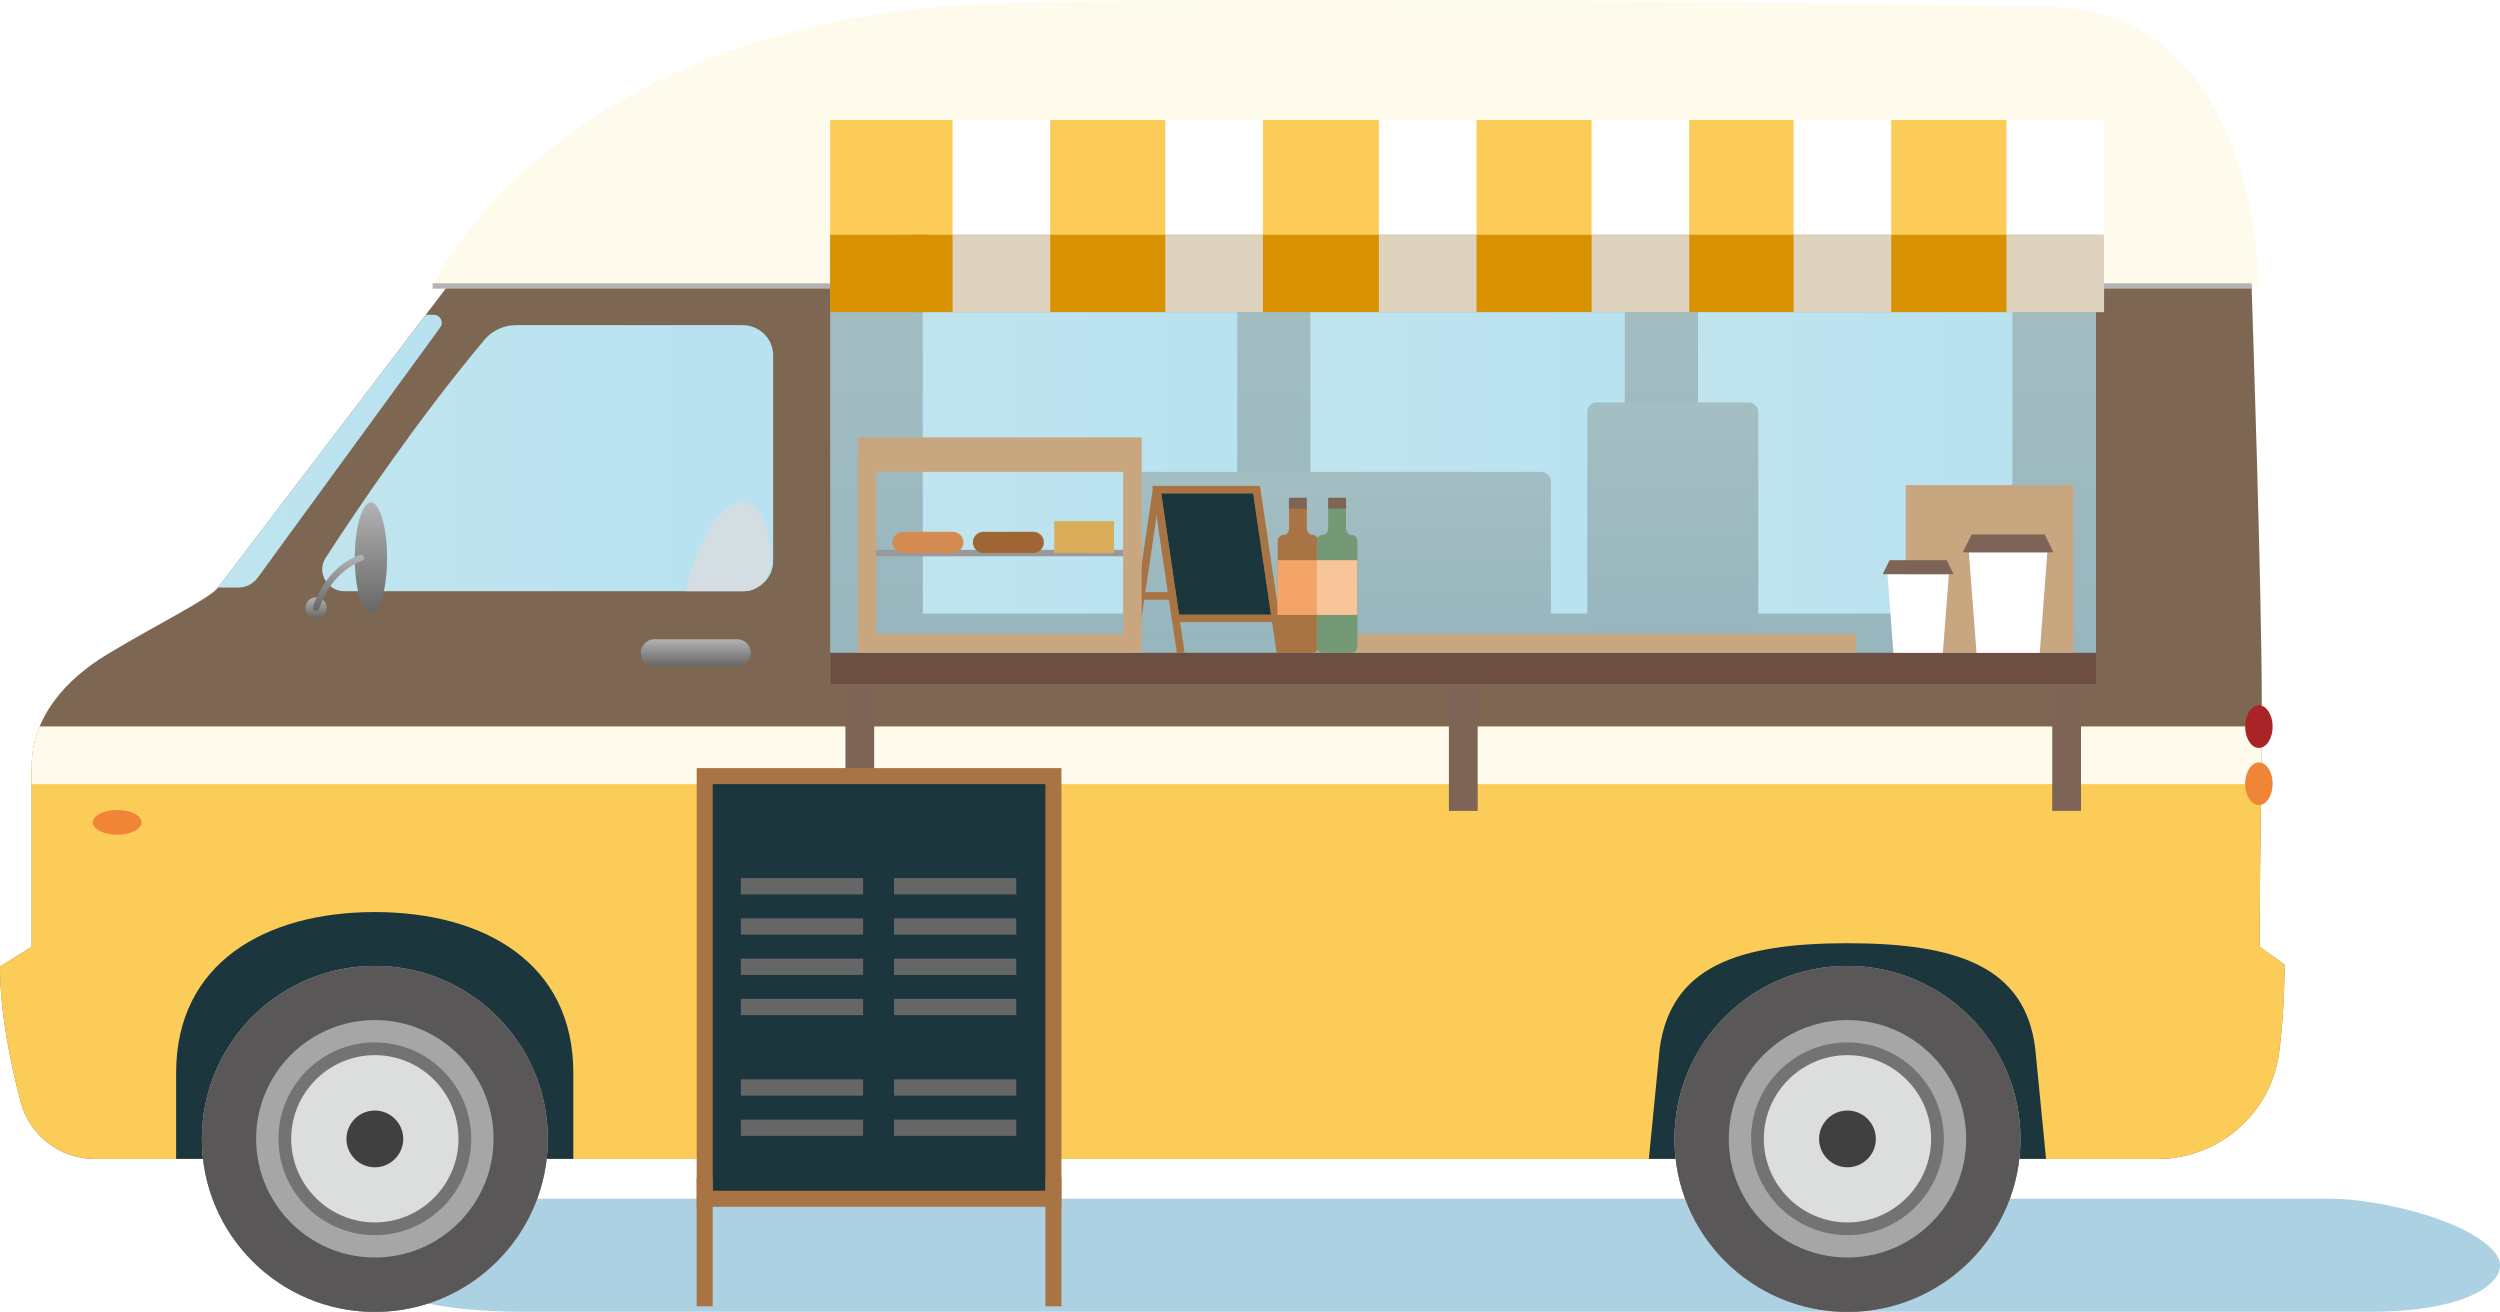 <?xml version="1.0" encoding="UTF-8"?>
<svg xmlns="http://www.w3.org/2000/svg" xmlns:xlink="http://www.w3.org/1999/xlink" viewBox="0 0 198.15 103.97">
  <defs>
    <style>
      .cls-1 {
        fill: none;
      }

      .cls-2 {
        fill: url(#_名称未設定グラデーション_5);
      }

      .cls-2, .cls-3, .cls-4, .cls-5 {
        mix-blend-mode: multiply;
      }

      .cls-6 {
        clip-path: url(#clippath);
      }

      .cls-7 {
        mask: url(#mask);
      }

      .cls-8 {
        fill: url(#_名称未設定グラデーション_4-3);
      }

      .cls-9 {
        fill: url(#_名称未設定グラデーション_4-4);
      }

      .cls-10 {
        fill: url(#_名称未設定グラデーション_4-2);
      }

      .cls-11 {
        fill: url(#_名称未設定グラデーション_6-2);
      }

      .cls-12 {
        fill: url(#_名称未設定グラデーション_6-3);
      }

      .cls-13 {
        filter: url(#luminosity-noclip);
      }

      .cls-14 {
        fill: #f4a466;
      }

      .cls-15 {
        fill: #f8c499;
      }

      .cls-16 {
        fill: #fffbec;
      }

      .cls-17 {
        fill: #fff;
      }

      .cls-18 {
        fill: #f08437;
      }

      .cls-19 {
        fill: #fccc58;
      }

      .cls-20 {
        fill: #7e6357;
      }

      .cls-21 {
        fill: #6c4e42;
      }

      .cls-22 {
        fill: #999;
      }

      .cls-23 {
        fill: #7d6753;
      }

      .cls-24 {
        fill: #9f6534;
      }

      .cls-25 {
        fill: #666;
      }

      .cls-26 {
        fill: #737373;
      }

      .cls-27 {
        fill: #a97443;
      }

      .cls-28 {
        fill: #a6a6a6;
      }

      .cls-29 {
        fill: #a92426;
      }

      .cls-30 {
        fill: #d89100;
      }

      .cls-31 {
        fill: #d58c52;
      }

      .cls-32 {
        fill: #dcdddd;
      }

      .cls-33 {
        fill: #dcd2bd;
      }

      .cls-34 {
        fill: #d9ad5a;
      }

      .cls-35 {
        fill: #c8a680;
      }

      .cls-36 {
        fill: #404040;
      }

      .cls-37 {
        fill: #1b363c;
      }

      .cls-38 {
        fill: #595757;
      }

      .cls-39 {
        fill: #4f739d;
      }

      .cls-40 {
        fill: #759875;
      }

      .cls-3 {
        fill: #d4dde1;
      }

      .cls-4 {
        fill: #b3b3b3;
      }

      .cls-41 {
        fill: url(#_名称未設定グラデーション_88-5);
      }

      .cls-42 {
        fill: url(#_名称未設定グラデーション_88-4);
      }

      .cls-43 {
        fill: url(#_名称未設定グラデーション_88-3);
      }

      .cls-44 {
        fill: url(#_名称未設定グラデーション_88-2);
      }

      .cls-45 {
        clip-path: url(#clippath-1);
      }

      .cls-5 {
        fill: #73b2ce;
        opacity: .6;
      }

      .cls-46 {
        fill: url(#_名称未設定グラデーション_88);
      }

      .cls-47 {
        isolation: isolate;
      }

      .cls-48 {
        mask: url(#mask-1);
      }

      .cls-49 {
        fill: url(#_名称未設定グラデーション_4);
      }

      .cls-50 {
        fill: url(#_名称未設定グラデーション_6);
      }
    </style>
    <clipPath id="clippath">
      <rect class="cls-1" y="57.59" width="181.99" height="40"/>
    </clipPath>
    <clipPath id="clippath-1">
      <rect class="cls-1" y="57.59" width="181.99" height="4.56"/>
    </clipPath>
    <linearGradient id="_名称未設定グラデーション_6" data-name="名称未設定グラデーション 6" x1="1032.2" y1="-175.11" x2="1032.2" y2="167.15" gradientTransform="translate(-916.23)" gradientUnits="userSpaceOnUse">
      <stop offset="0" stop-color="#eaf3e4"/>
      <stop offset="1" stop-color="#6e97aa"/>
    </linearGradient>
    <linearGradient id="_名称未設定グラデーション_88" data-name="名称未設定グラデーション 88" x1="853.84" y1="33.61" x2="1093.31" y2="33.61" gradientTransform="translate(-916.23)" gradientUnits="userSpaceOnUse">
      <stop offset="0" stop-color="#eaf3e4"/>
      <stop offset="1" stop-color="#9fd9f6"/>
    </linearGradient>
    <linearGradient id="_名称未設定グラデーション_88-2" data-name="名称未設定グラデーション 88" x1="884.56" x2="1124.03" xlink:href="#_名称未設定グラデーション_88"/>
    <linearGradient id="_名称未設定グラデーション_88-3" data-name="名称未設定グラデーション 88" x1="915.27" x2="1154.75" xlink:href="#_名称未設定グラデーション_88"/>
    <filter id="luminosity-noclip" x="65.8" y="54.22" width="100.33" height="8.57" color-interpolation-filters="sRGB" filterUnits="userSpaceOnUse">
      <feFlood flood-color="#fff" result="bg"/>
      <feBlend in="SourceGraphic" in2="bg"/>
    </filter>
    <filter id="luminosity-noclip-2" x="65.8" y="-13273.19" width="100.33" height="32766" color-interpolation-filters="sRGB" filterUnits="userSpaceOnUse">
      <feFlood flood-color="#fff" result="bg"/>
      <feBlend in="SourceGraphic" in2="bg"/>
    </filter>
    <mask id="mask-1" x="65.8" y="-13273.19" width="100.33" height="32766" maskUnits="userSpaceOnUse"/>
    <linearGradient id="_名称未設定グラデーション_5" data-name="名称未設定グラデーション 5" x1="1032.2" y1="62.79" x2="1032.2" y2="54.22" gradientTransform="translate(-916.23)" gradientUnits="userSpaceOnUse">
      <stop offset=".43" stop-color="#000"/>
      <stop offset="1" stop-color="#b3b3b3"/>
    </linearGradient>
    <mask id="mask" x="65.8" y="54.22" width="100.33" height="8.57" maskUnits="userSpaceOnUse">
      <g class="cls-13">
        <g class="cls-48">
          <rect class="cls-2" x="65.8" y="54.22" width="100.33" height="8.57"/>
        </g>
      </g>
    </mask>
    <linearGradient id="_名称未設定グラデーション_88-4" data-name="名称未設定グラデーション 88" x1="836.95" y1="35.77" x2="1007.52" y2="35.77" xlink:href="#_名称未設定グラデーション_88"/>
    <linearGradient id="_名称未設定グラデーション_6-2" data-name="名称未設定グラデーション 6" x1="1022.21" y1="-32.46" x2="1022.21" y2="90.98" xlink:href="#_名称未設定グラデーション_6"/>
    <linearGradient id="_名称未設定グラデーション_6-3" data-name="名称未設定グラデーション 6" x1="1048.82" y1="-67.88" x2="1048.82" y2="108.42" xlink:href="#_名称未設定グラデーション_6"/>
    <linearGradient id="_名称未設定グラデーション_88-5" data-name="名称未設定グラデーション 88" x1="747.43" y1="36.31" x2="1090.81" y2="36.31" xlink:href="#_名称未設定グラデーション_88"/>
    <linearGradient id="_名称未設定グラデーション_4" data-name="名称未設定グラデーション 4" x1="971.39" y1="50.66" x2="971.39" y2="52.81" gradientTransform="translate(-916.23)" gradientUnits="userSpaceOnUse">
      <stop offset="0" stop-color="#b3b3b3"/>
      <stop offset="1" stop-color="#666"/>
    </linearGradient>
    <linearGradient id="_名称未設定グラデーション_4-2" data-name="名称未設定グラデーション 4" x1="945.63" y1="39.82" x2="945.63" y2="48.62" xlink:href="#_名称未設定グラデーション_4"/>
    <linearGradient id="_名称未設定グラデーション_4-3" data-name="名称未設定グラデーション 4" x1="941.28" y1="47.33" x2="941.28" y2="49.02" xlink:href="#_名称未設定グラデーション_4"/>
    <linearGradient id="_名称未設定グラデーション_4-4" data-name="名称未設定グラデーション 4" x1="943.06" y1="43.97" x2="943.06" y2="48.43" xlink:href="#_名称未設定グラデーション_4"/>
  </defs>
  <g class="cls-47">
    <g id="_レイヤー_2" data-name="レイヤー 2">
      <g id="_レイアウト" data-name="レイアウト">
        <g>
          <path class="cls-23" d="m7.52,91.86h163.47c4.87,0,9.01-3.59,9.65-8.42.27-2.07.43-4.43.43-6.99l-1.97-1.41c0-5.52.17-15.88.17-19.18,0-9.26-.81-33.2-.81-33.2H35.49s-12.83,16.86-18.23,23.93c-.65.85-4.76,2.87-8.71,5.24-3.37,2.03-6.04,5.02-6.04,8.96v14.25l-2.51,1.57c0,3.65.84,7.72,1.64,10.73.7,2.67,3.12,4.52,5.88,4.52Z"/>
          <g class="cls-6">
            <path class="cls-19" d="m7.52,91.86h163.47c4.87,0,9.01-3.59,9.65-8.42.27-2.07.43-4.43.43-6.99l-1.97-1.41c0-5.52.17-15.88.17-19.18,0-9.26-.81-33.2-.81-33.2H35.49s-12.83,16.86-18.23,23.93c-.65.85-4.76,2.87-8.71,5.24-3.37,2.03-6.04,5.02-6.04,8.96v14.25l-2.51,1.57c0,3.65.84,7.72,1.64,10.73.7,2.67,3.12,4.52,5.88,4.52Z"/>
          </g>
          <g class="cls-45">
            <path class="cls-16" d="m7.52,91.86h163.47c4.87,0,9.01-3.59,9.65-8.42.27-2.07.43-4.43.43-6.99l-1.97-1.41c0-5.52.17-15.88.17-19.18,0-9.26-.81-33.2-.81-33.2H35.49s-12.83,16.86-18.23,23.93c-.65.85-4.76,2.87-8.71,5.24-3.37,2.03-6.04,5.02-6.04,8.96v14.25l-2.51,1.57c0,3.65.84,7.72,1.64,10.73.7,2.67,3.12,4.52,5.88,4.52Z"/>
          </g>
          <path class="cls-29" d="m180.13,57.59c0,.94-.49,1.69-1.09,1.69s-1.09-.76-1.09-1.69.49-1.69,1.09-1.69,1.09.76,1.09,1.69Z"/>
          <path class="cls-18" d="m180.13,62.12c0,.94-.49,1.69-1.09,1.69s-1.09-.76-1.09-1.69.49-1.69,1.09-1.69,1.09.76,1.09,1.69Z"/>
          <path class="cls-16" d="m34.29,22.67h144.75s0-22.14-16.87-22.14c-3.99,0-23.59-.51-45.09-.51C98.32.02,82.35-.14,74.63.52c-31.59,2.73-40.35,22.14-40.35,22.14Z"/>
          <rect class="cls-4" x="34.29" y="22.45" width="144.17" height=".43"/>
          <path class="cls-37" d="m161.31,83.08c-.81-6.47-6.2-8.32-14.88-8.32s-13.98,1.85-14.88,8.32l-.86,8.77h31.48l-.86-8.77Z"/>
          <path class="cls-37" d="m45.44,85.02c0-8.68-7.06-12.73-15.74-12.73s-15.74,4.05-15.74,12.73v6.83h31.48v-6.83Z"/>
          <rect class="cls-50" x="65.8" y="18.6" width="100.33" height="35.62"/>
          <rect class="cls-46" x="73.14" y="18.6" width="24.92" height="30.03"/>
          <rect class="cls-44" x="103.86" y="18.6" width="24.92" height="30.03"/>
          <rect class="cls-43" x="134.58" y="18.6" width="24.92" height="30.03"/>
          <rect class="cls-21" x="65.8" y="51.74" width="100.33" height="2.49"/>
          <g class="cls-7">
            <rect class="cls-39" x="65.8" y="54.22" width="100.33" height="8.57"/>
          </g>
          <path class="cls-42" d="m33.75,24.95h.63c.52,0,.82.59.51,1.01l-14.48,19.85c-.36.48-.92.76-1.52.76h-1.62s16.49-21.63,16.49-21.63Z"/>
          <rect class="cls-11" x="89.03" y="37.4" width="33.89" height="12.85" rx=".72" ry=".72"/>
          <rect class="cls-12" x="125.81" y="31.9" width="13.55" height="18.35" rx=".72" ry=".72"/>
          <ellipse class="cls-18" cx="9.29" cy="65.18" rx="1.93" ry=".98"/>
          <path class="cls-5" d="m187.91,103.97H41.52c-10.04,0-13.76-2.57-12.48-4.47h0c1.9-2.81,8.53-4.49,11.92-4.49h143.8c3.48,0,10.87,1.59,13.03,4.32h0c1.48,1.88-1.56,4.64-9.87,4.64Z"/>
          <path class="cls-41" d="m58.85,25.77h-17.94c-.98,0-1.9.43-2.52,1.17-5.35,6.39-10.14,13.51-12.57,17.26-.75,1.15.1,2.66,1.49,2.66h31.54c1.34,0,2.43-1.07,2.43-2.39v-16.31c0-1.32-1.09-2.39-2.43-2.39Z"/>
          <path class="cls-3" d="m59,46.86h-4.68s1.68-7.04,4.47-7.04c1.58,0,2.14,2.24,2.33,4.19.15,1.52-.84,2.85-2.12,2.85Z"/>
          <g>
            <path class="cls-32" d="m29.71,100.44c-5.61,0-10.17-4.56-10.17-10.17s4.56-10.17,10.17-10.17,10.17,4.56,10.17,10.17-4.56,10.17-10.17,10.17Z"/>
            <path class="cls-26" d="m29.71,83.63c3.66,0,6.63,2.98,6.63,6.63s-2.98,6.63-6.63,6.63-6.63-2.98-6.63-6.63,2.98-6.63,6.63-6.63m0-7.07c-7.57,0-13.71,6.14-13.71,13.71s6.14,13.71,13.71,13.71,13.71-6.14,13.71-13.71-6.14-13.71-13.71-13.71h0Z"/>
            <path class="cls-28" d="m29.71,82.62c4.22,0,7.64,3.43,7.64,7.64s-3.43,7.64-7.64,7.64-7.64-3.43-7.64-7.64,3.43-7.64,7.64-7.64m0-6.06c-7.57,0-13.71,6.14-13.71,13.71s6.14,13.71,13.71,13.71,13.71-6.14,13.71-13.71-6.14-13.71-13.71-13.71h0Z"/>
            <path class="cls-38" d="m29.71,80.85c5.19,0,9.41,4.22,9.41,9.41s-4.22,9.41-9.41,9.41-9.41-4.22-9.41-9.41,4.22-9.41,9.41-9.41m0-4.29c-7.57,0-13.71,6.14-13.71,13.71s6.14,13.71,13.71,13.71,13.71-6.14,13.71-13.71-6.14-13.71-13.71-13.71h0Z"/>
            <path class="cls-36" d="m29.71,92.52c-1.24,0-2.25-1.01-2.25-2.25s1.01-2.25,2.25-2.25,2.25,1.01,2.25,2.25-1.01,2.25-2.25,2.25Z"/>
          </g>
          <g>
            <path class="cls-32" d="m146.43,100.44c-5.61,0-10.17-4.56-10.17-10.17s4.56-10.17,10.17-10.17,10.17,4.56,10.17,10.17-4.56,10.17-10.17,10.17Z"/>
            <path class="cls-26" d="m146.43,83.63c3.66,0,6.63,2.98,6.63,6.63s-2.98,6.63-6.63,6.63-6.63-2.98-6.63-6.63,2.98-6.63,6.63-6.63m0-7.07c-7.57,0-13.71,6.14-13.71,13.71s6.14,13.71,13.71,13.71,13.71-6.14,13.71-13.71-6.14-13.71-13.71-13.71h0Z"/>
            <path class="cls-28" d="m146.43,82.62c4.22,0,7.64,3.43,7.64,7.64s-3.43,7.64-7.64,7.64-7.64-3.43-7.64-7.64,3.43-7.64,7.64-7.64m0-6.06c-7.57,0-13.71,6.14-13.71,13.71s6.14,13.71,13.71,13.71,13.71-6.14,13.71-13.71-6.14-13.71-13.71-13.71h0Z"/>
            <path class="cls-38" d="m146.43,80.85c5.19,0,9.41,4.22,9.41,9.41s-4.22,9.41-9.41,9.41-9.41-4.22-9.41-9.41,4.22-9.41,9.41-9.41m0-4.29c-7.57,0-13.71,6.14-13.71,13.71s6.14,13.71,13.71,13.71,13.71-6.14,13.71-13.71-6.14-13.71-13.71-13.71h0Z"/>
            <path class="cls-36" d="m146.43,92.52c-1.24,0-2.25-1.01-2.25-2.25s1.01-2.25,2.25-2.25,2.25,1.01,2.25,2.25-1.01,2.25-2.25,2.25Z"/>
          </g>
          <rect class="cls-20" x="67.01" y="54.22" width="2.28" height="10.05"/>
          <rect class="cls-20" x="162.66" y="54.22" width="2.28" height="10.05"/>
          <rect class="cls-20" x="114.84" y="54.22" width="2.28" height="10.05"/>
          <g>
            <rect class="cls-19" x="65.8" y="9.51" width="7.74" height="9.09"/>
            <rect class="cls-19" x="70.86" y="9.51" width="95.6" height="9.09"/>
          </g>
          <g>
            <rect class="cls-30" x="65.8" y="18.6" width="7.74" height="6.14"/>
            <rect class="cls-30" x="72.23" y="18.6" width="94.23" height="6.14"/>
            <rect class="cls-17" x="75.5" y="9.51" width="7.74" height="9.09"/>
            <rect class="cls-33" x="75.5" y="18.6" width="7.74" height="6.14"/>
            <rect class="cls-17" x="92.36" y="9.51" width="7.74" height="9.09"/>
            <rect class="cls-33" x="92.36" y="18.6" width="7.74" height="6.14"/>
            <rect class="cls-17" x="109.29" y="9.51" width="7.74" height="9.09"/>
            <rect class="cls-33" x="109.29" y="18.6" width="7.74" height="6.14"/>
            <rect class="cls-17" x="126.15" y="9.51" width="7.74" height="9.09"/>
            <rect class="cls-33" x="126.15" y="18.6" width="7.74" height="6.14"/>
            <rect class="cls-17" x="142.16" y="9.51" width="7.74" height="9.09"/>
            <rect class="cls-33" x="142.16" y="18.6" width="7.74" height="6.14"/>
            <rect class="cls-17" x="159.03" y="9.51" width="7.74" height="9.09"/>
            <rect class="cls-33" x="159.03" y="18.6" width="7.74" height="6.14"/>
          </g>
          <rect class="cls-35" x="151.05" y="38.45" width="13.29" height="13.29"/>
          <path class="cls-49" d="m58.44,52.81h-6.58c-.59,0-1.07-.48-1.07-1.07s.48-1.07,1.07-1.07h6.58c.59,0,1.07.48,1.07,1.07s-.48,1.07-1.07,1.07Z"/>
          <g>
            <g>
              <polygon class="cls-37" points="101.1 49.01 93.18 49.01 91.68 38.82 99.59 38.82 101.1 49.01"/>
              <path class="cls-27" d="m101.45,49.31h-8.53l-1.59-10.8h8.53l1.59,10.8Zm-8-.6h7.3l-1.41-9.59h-7.3l1.41,9.59Z"/>
            </g>
            <g>
              <line class="cls-37" x1="91.68" y1="38.82" x2="93.58" y2="51.74"/>
              <rect class="cls-27" x="92.33" y="38.75" width=".61" height="13.06" transform="translate(-5.61 13.99) rotate(-8.38)"/>
            </g>
            <g>
              <line class="cls-37" x1="99.6" y1="38.82" x2="101.5" y2="51.74"/>
              <rect class="cls-27" x="100.24" y="38.75" width=".61" height="13.06" transform="translate(-5.53 15.14) rotate(-8.38)"/>
            </g>
            <g>
              <line class="cls-37" x1="91.68" y1="38.82" x2="89.78" y2="51.74"/>
              <rect class="cls-27" x="84.2" y="44.97" width="13.06" height=".61" transform="translate(32.69 128.42) rotate(-81.61)"/>
            </g>
            <rect class="cls-27" x="90.44" y="46.93" width="2.48" height=".6"/>
          </g>
          <rect class="cls-35" x="104.52" y="50.25" width="42.59" height="1.48"/>
          <g>
            <polygon class="cls-17" points="156.66 51.74 161.67 51.74 162.27 43.78 156.05 43.78 156.66 51.74"/>
            <polygon class="cls-20" points="162.06 42.36 156.27 42.36 155.57 43.78 162.76 43.78 162.06 42.36"/>
          </g>
          <g>
            <polygon class="cls-17" points="150.07 51.74 153.99 51.74 154.47 45.51 149.6 45.51 150.07 51.74"/>
            <polygon class="cls-20" points="154.3 44.4 149.77 44.4 149.22 45.51 154.84 45.51 154.3 44.4"/>
          </g>
          <g>
            <g>
              <g>
                <rect class="cls-37" x="55.85" y="61.51" width="27.64" height="33.5"/>
                <path class="cls-27" d="m84.13,95.65h-28.91v-34.77h28.91v34.77Zm-27.64-1.27h26.37v-32.23h-26.37v32.23Z"/>
              </g>
              <g>
                <rect class="cls-25" x="58.72" y="69.6" width="9.69" height="1.29"/>
                <rect class="cls-25" x="70.86" y="69.6" width="9.69" height="1.29"/>
              </g>
              <g>
                <rect class="cls-25" x="58.72" y="72.79" width="9.69" height="1.29"/>
                <rect class="cls-25" x="70.86" y="72.79" width="9.69" height="1.29"/>
              </g>
              <g>
                <rect class="cls-25" x="58.72" y="75.98" width="9.69" height="1.29"/>
                <rect class="cls-25" x="70.86" y="75.98" width="9.69" height="1.29"/>
              </g>
              <g>
                <rect class="cls-25" x="58.72" y="79.17" width="9.69" height="1.29"/>
                <rect class="cls-25" x="70.86" y="79.17" width="9.69" height="1.29"/>
              </g>
              <g>
                <rect class="cls-25" x="58.72" y="85.55" width="9.69" height="1.29"/>
                <rect class="cls-25" x="70.86" y="85.55" width="9.69" height="1.29"/>
              </g>
              <g>
                <rect class="cls-25" x="58.72" y="88.74" width="9.69" height="1.29"/>
                <rect class="cls-25" x="70.86" y="88.74" width="9.69" height="1.29"/>
              </g>
            </g>
            <rect class="cls-27" x="55.22" y="93.35" width="1.27" height="10.19"/>
            <rect class="cls-27" x="82.86" y="93.35" width="1.27" height="10.19"/>
          </g>
          <g>
            <path class="cls-35" d="m68,34.67v17.07h22.49v-17.07h-22.49Zm21.03,15.58h-19.57v-12.85h19.57v12.85Z"/>
            <rect class="cls-22" x="69.46" y="43.58" width="19.57" height=".51"/>
            <path class="cls-31" d="m75.52,43.83h-3.95c-.46,0-.84-.38-.84-.84h0c0-.46.38-.84.84-.84h3.95c.46,0,.84.38.84.84h0c0,.46-.38.84-.84.84Z"/>
            <path class="cls-24" d="m81.9,43.83h-3.95c-.46,0-.84-.38-.84-.84h0c0-.46.38-.84.84-.84h3.95c.46,0,.84.38.84.84h0c0,.46-.38.84-.84.84Z"/>
            <rect class="cls-34" x="83.56" y="41.31" width="4.74" height="2.52"/>
          </g>
          <g>
            <path class="cls-10" d="m30.68,44.22c0,2.43-.58,4.4-1.28,4.4s-1.28-1.97-1.28-4.4.58-4.4,1.28-4.4,1.28,1.97,1.28,4.4Z"/>
            <circle class="cls-8" cx="25.05" cy="48.18" r=".84"/>
            <path class="cls-9" d="m25.05,48.43s-.05,0-.08-.01c-.13-.04-.2-.19-.16-.32,1.12-3.35,3.62-4.09,3.73-4.12.13-.04.27.04.31.17.04.13-.04.27-.17.31-.02,0-2.36.71-3.39,3.79-.04.11-.13.17-.24.17Z"/>
          </g>
          <g>
            <path class="cls-27" d="m103.58,41.91v-1.54c0-.27-.2-.49-.45-.49h-.51c-.25,0-.45.22-.45.49v1.54c0,.27-.2.49-.45.49h0c-.25,0-.45.22-.45.49v8.37c0,.27.2.49.45.49h2.32c.25,0,.45-.22.45-.49v-8.37c0-.27-.2-.49-.45-.49h0c-.25,0-.45-.22-.45-.49Z"/>
            <rect class="cls-20" x="102.16" y="39.45" width="1.42" height=".86"/>
            <rect class="cls-14" x="101.25" y="44.4" width="3.22" height="4.34"/>
          </g>
          <g>
            <path class="cls-40" d="m106.68,41.91v-1.54c0-.27-.2-.49-.45-.49h-.51c-.25,0-.45.22-.45.49v1.54c0,.27-.2.49-.45.49h0c-.25,0-.45.22-.45.49v8.37c0,.27.2.49.45.49h2.32c.25,0,.45-.22.45-.49v-8.37c0-.27-.2-.49-.45-.49h0c-.25,0-.45-.22-.45-.49Z"/>
            <rect class="cls-20" x="105.27" y="39.45" width="1.42" height=".86"/>
            <rect class="cls-15" x="104.36" y="44.4" width="3.22" height="4.34"/>
          </g>
        </g>
      </g>
    </g>
  </g>
</svg>